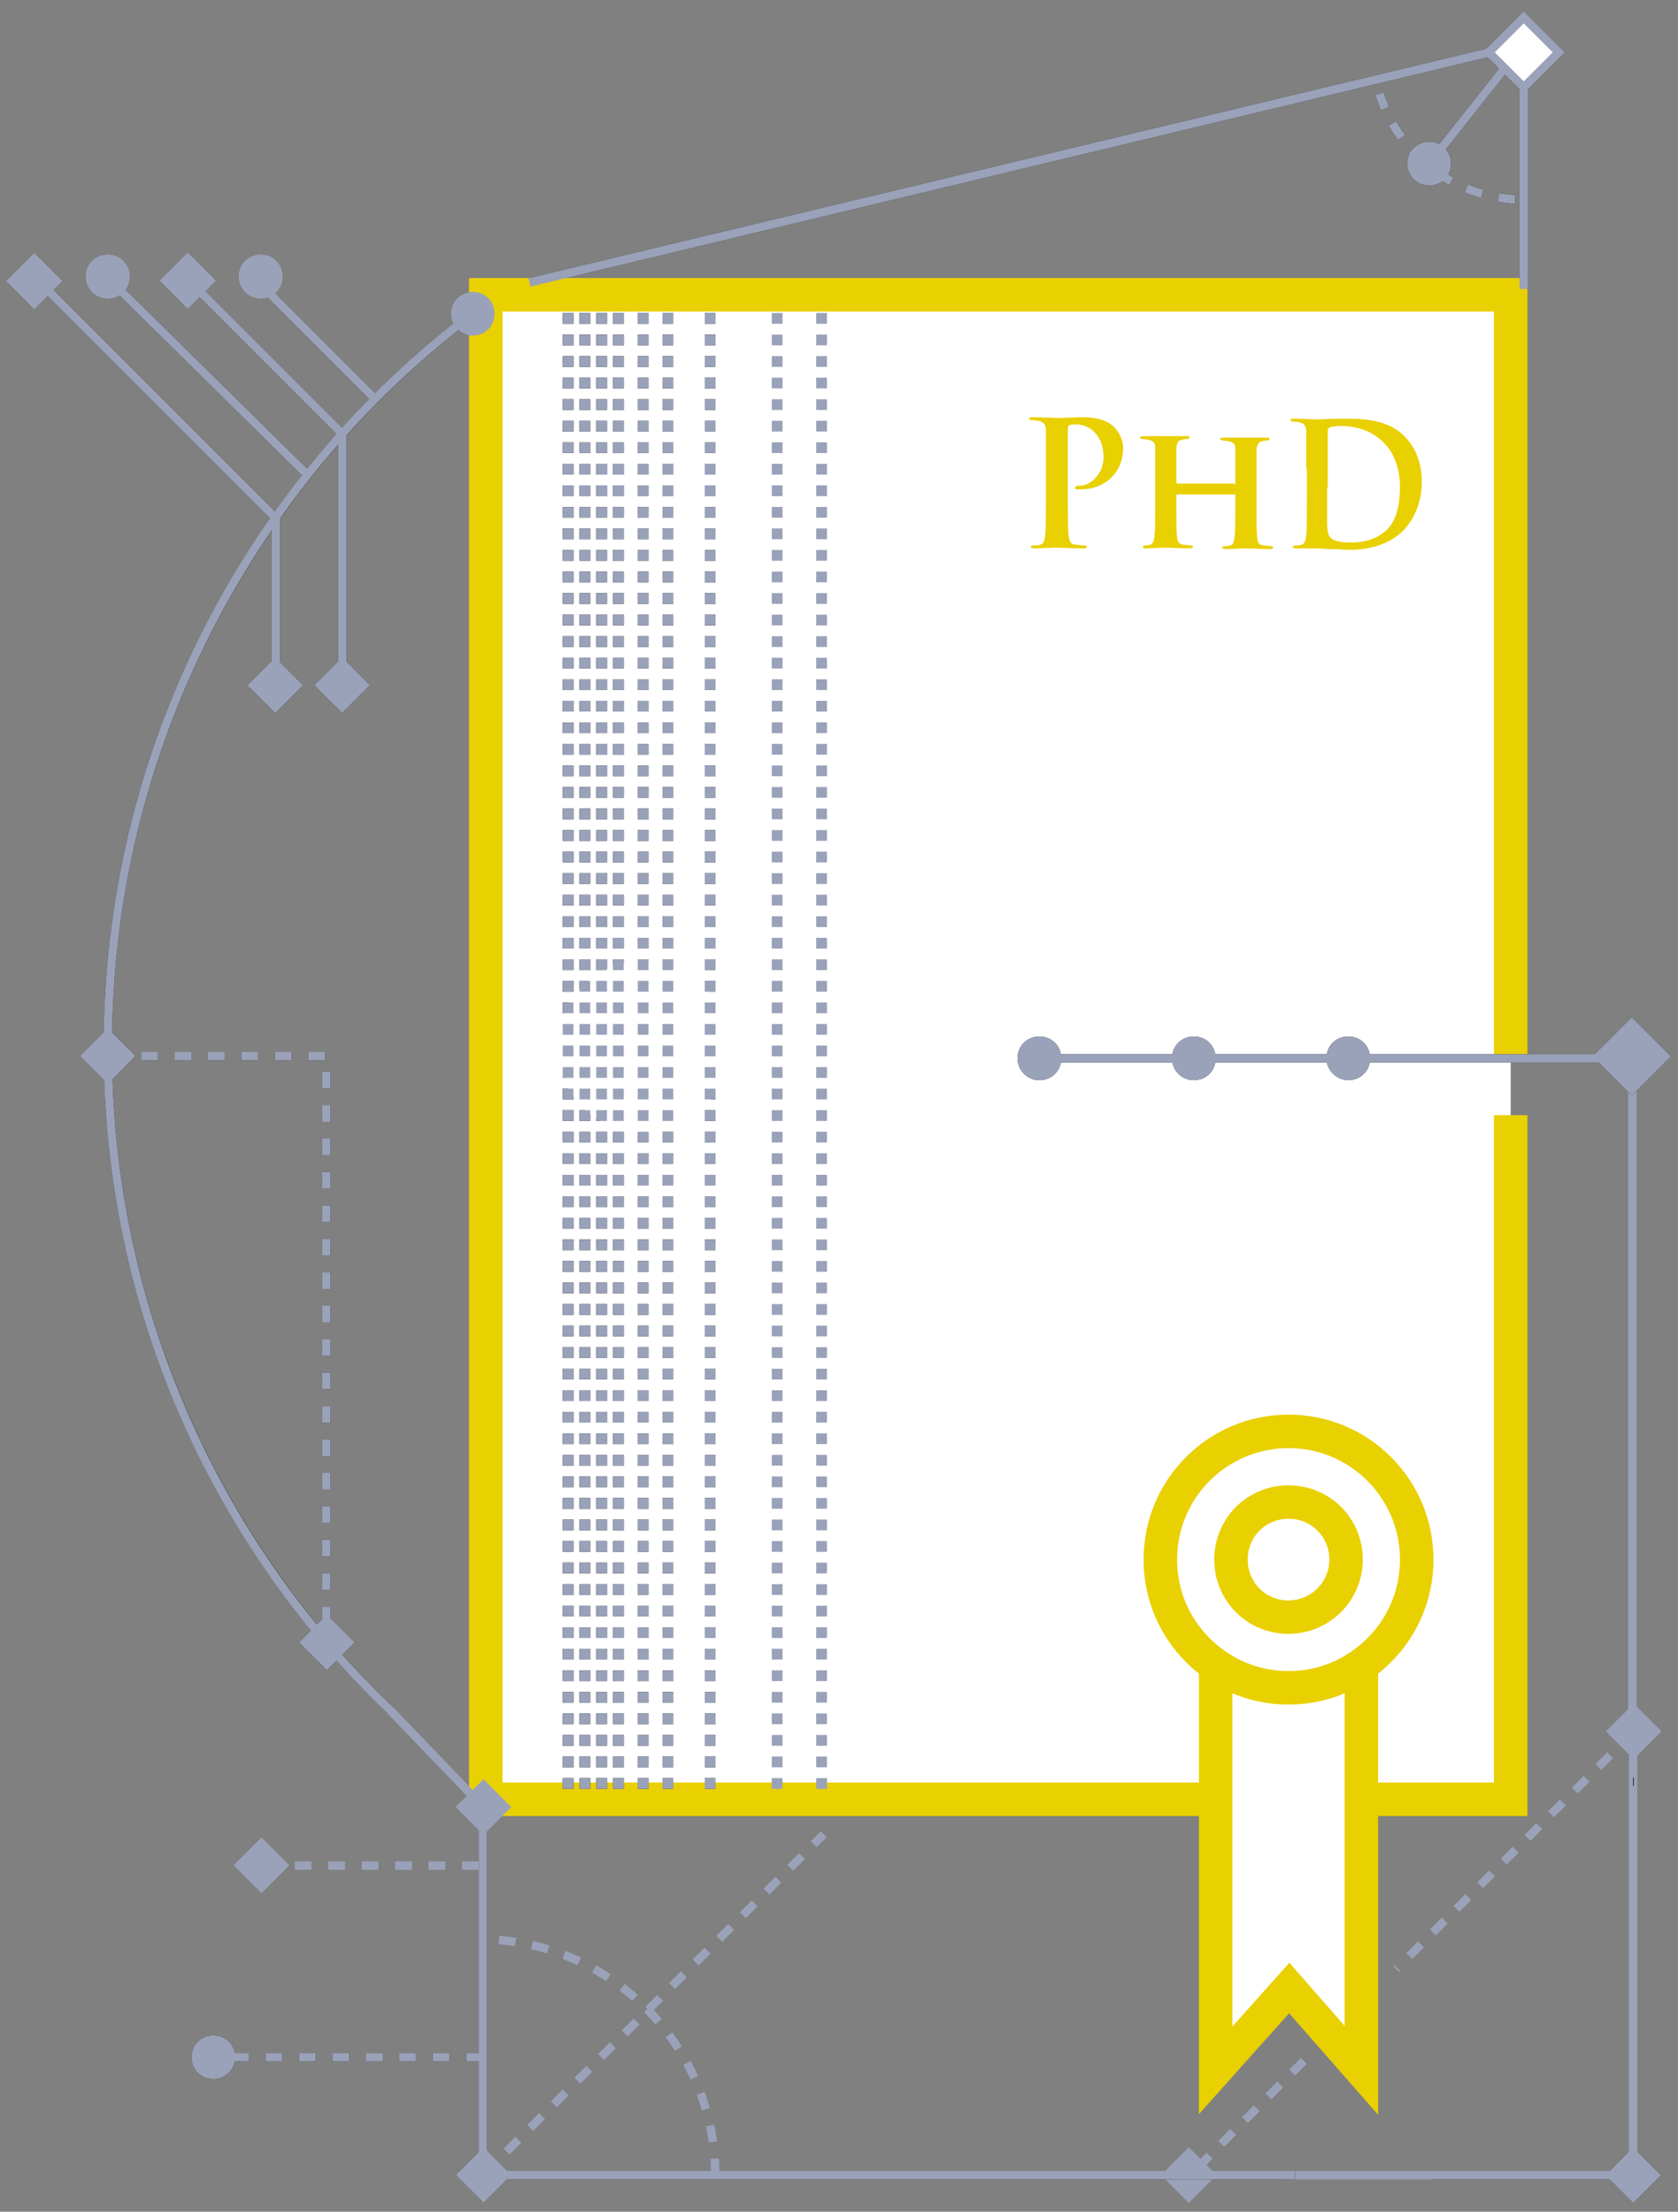 <?xml version="1.0" encoding="UTF-8"?>
<svg width="129px" height="170px" viewBox="0 0 129 170" version="1.1" xmlns="http://www.w3.org/2000/svg" xmlns:xlink="http://www.w3.org/1999/xlink">
    <rect x="0" y="0" width="129" height="170" fill="#808080" stroke="none"/>
    <title>Group 11 Copy</title>
    <g id="eUniv" stroke="none" stroke-width="1" fill="none" fill-rule="evenodd">
        <g id="Artboard" transform="translate(-118, -15)">
            <g id="Group-2" transform="translate(118.494, 16.331)">
                <rect id="Rectangle" fill="#9AA2B9" fill-rule="nonzero" transform="translate(2.138, 20.277) rotate(-45.016) translate(-2.138, -20.277) " x="0.626" y="18.765" width="3.024" height="3.024"></rect>
                <polyline id="Path" stroke="#1C1C1B" stroke-width="0.661" points="116.652 20.881 116.652 2.065 40.212 20.377"></polyline>
                <path d="M115.98,13.993 C111.052,13.713 106.964,10.409 105.564,5.873" id="Path" stroke="#1C1C1B" stroke-width="0.661" stroke-dasharray="1.285"></path>
                <path d="M34.164,22.785 C34.164,21.833 34.892,21.105 35.844,21.105 C36.796,21.105 37.524,21.833 37.524,22.785 C37.524,23.737 36.796,24.465 35.844,24.465 C34.892,24.465 34.164,23.681 34.164,22.785 Z" id="Path" fill="#1C1C1B" fill-rule="nonzero"></path>
                <path d="M6.108,19.929 C6.108,18.977 6.836,18.249 7.788,18.249 C8.74,18.249 9.468,18.977 9.468,19.929 C9.468,20.881 8.74,21.609 7.788,21.609 C6.836,21.609 6.108,20.825 6.108,19.929 Z" id="Path" fill="#9AA2B9" fill-rule="nonzero"></path>
                <rect id="Rectangle" fill="#9AA2B9" fill-rule="nonzero" transform="translate(13.941, 20.245) rotate(-45.016) translate(-13.941, -20.245) " x="12.429" y="18.733" width="3.024" height="3.024"></rect>
                <path d="M17.868,19.929 C17.868,18.977 18.596,18.249 19.548,18.249 C20.5,18.249 21.228,18.977 21.228,19.929 C21.228,20.881 20.5,21.609 19.548,21.609 C18.596,21.609 17.868,20.825 17.868,19.929 Z" id="Path" fill="#9AA2B9" fill-rule="nonzero"></path>
                <path d="M107.692,11.249 C107.692,10.297 108.42,9.569 109.372,9.569 C110.324,9.569 111.052,10.297 111.052,11.249 C111.052,12.201 110.324,12.929 109.372,12.929 C108.42,12.929 107.692,12.145 107.692,11.249 Z" id="Path" fill="#1C1C1B" fill-rule="nonzero"></path>
                <line x1="116.652" y1="2.065" x2="109.372" y2="11.249" id="Path" stroke="#1C1C1B" stroke-width="0.643"></line>
                <line x1="28.34" y1="29.337" x2="18.54" y2="19.537" id="Path" stroke="#1C1C1B" stroke-width="0.643"></line>
                <line x1="25.82" y1="32.025" x2="13.332" y2="19.537" id="Path" stroke="#1C1C1B" stroke-width="0.643"></line>
                <rect id="Rectangle" fill="#FFFFFF" fill-rule="nonzero" x="36.852" y="21.329" width="78.792" height="115.584"></rect>
                <polygon id="Path" fill="#E9D000" fill-rule="nonzero" points="114.356 84.385 114.356 135.681 38.14 135.681 38.14 22.617 114.356 22.617 114.356 79.849 116.932 79.849 116.932 20.041 35.564 20.041 35.564 138.257 116.932 138.257 116.932 84.385"></polygon>
                <line x1="48.948" y1="22.729" x2="48.948" y2="136.969" id="Path" stroke="#1C1C1B" stroke-width="0.828" stroke-dasharray="0.828"></line>
                <line x1="47.044" y1="22.729" x2="47.044" y2="136.969" id="Path" stroke="#1C1C1B" stroke-width="0.828" stroke-dasharray="0.828"></line>
                <line x1="45.756" y1="22.729" x2="45.756" y2="136.969" id="Path" stroke="#1C1C1B" stroke-width="0.828" stroke-dasharray="0.828"></line>
                <line x1="43.18" y1="22.729" x2="43.18" y2="136.969" id="Path" stroke="#1C1C1B" stroke-width="0.828" stroke-dasharray="0.828"></line>
                <line x1="44.468" y1="22.729" x2="44.468" y2="136.969" id="Path" stroke="#1C1C1B" stroke-width="0.828" stroke-dasharray="0.828"></line>
                <line x1="54.1" y1="22.729" x2="54.1" y2="136.969" id="Path" stroke="#1C1C1B" stroke-width="0.828" stroke-dasharray="0.828"></line>
                <line x1="59.252" y1="22.729" x2="59.252" y2="136.969" id="Path" stroke="#9AA2B9" stroke-width="0.828" stroke-dasharray="0.828"></line>
                <line x1="50.852" y1="22.729" x2="50.852" y2="136.969" id="Path" stroke="#1C1C1B" stroke-width="0.828" stroke-dasharray="0.828"></line>
                <path d="M55.556,79.121 C55.556,82.761 52.588,85.729 48.948,85.729 C45.308,85.729 42.34,82.761 42.34,79.121 C42.34,75.481 45.308,72.513 48.948,72.513 C52.588,72.513 55.556,75.481 55.556,79.121 Z" id="Path" fill="#FFFFFF" fill-rule="nonzero"></path>
                <path d="M29.516,130.137 C16.132,117.257 7.788,99.169 7.788,79.177 C7.788,56.161 18.82,35.721 35.844,22.785" id="Path" stroke="#1C1C1B" stroke-width="0.643"></path>
                <path d="M7.788,79.849 L24.588,79.849 L24.588,124.929" id="Path" stroke="#1C1C1B" stroke-width="0.643" stroke-dasharray="1.285"></path>
                <line x1="124.996" y1="133.049" x2="124.996" y2="79.849" id="Path" stroke="#9AA2B9" stroke-width="0.643"></line>
                <rect id="Rectangle" fill="#1C1C1B" fill-rule="nonzero" transform="translate(124.95, 79.868) rotate(-45.008) translate(-124.95, -79.868) " x="122.823" y="77.74" width="4.256" height="4.256"></rect>
                <rect id="Rectangle" fill="#1C1C1B" fill-rule="nonzero" transform="translate(7.785, 79.837) rotate(-45.016) translate(-7.785, -79.837) " x="6.273" y="78.325" width="3.024" height="3.024"></rect>
                <rect id="Rectangle" fill="#1C1C1B" fill-rule="nonzero" transform="translate(20.661, 51.345) rotate(-45.016) translate(-20.661, -51.345) " x="19.149" y="49.833" width="3.024" height="3.024"></rect>
                <rect id="Rectangle" fill="#1C1C1B" fill-rule="nonzero" transform="translate(25.807, 51.332) rotate(-45.016) translate(-25.807, -51.332) " x="24.295" y="49.82" width="3.024" height="3.024"></rect>
                <rect id="Rectangle" fill="#9AA2B9" fill-rule="nonzero" transform="translate(19.609, 142.04) rotate(-45.016) translate(-19.609, -142.04) " x="18.097" y="140.528" width="3.024" height="3.024"></rect>
                <rect id="Rectangle" fill="#1C1C1B" fill-rule="nonzero" transform="translate(24.633, 124.906) rotate(-45.016) translate(-24.633, -124.906) " x="23.121" y="123.394" width="3.024" height="3.024"></rect>
                <line x1="25.82" y1="32.025" x2="25.82" y2="52.017" id="Path" stroke="#1C1C1B" stroke-width="0.643"></line>
                <line x1="20.724" y1="52.017" x2="20.724" y2="38.409" id="Path" stroke="#1C1C1B" stroke-width="0.643"></line>
                <line x1="19.604" y1="142.065" x2="36.404" y2="142.065" id="Path" stroke="#9AA2B9" stroke-width="0.643" stroke-dasharray="1.285"></line>
                <line x1="23.02" y1="35.049" x2="7.564" y2="19.817" id="Path" stroke="#1C1C1B" stroke-width="0.643"></line>
                <line x1="20.724" y1="38.521" x2="2.132" y2="19.929" id="Path" stroke="#1C1C1B" stroke-width="0.643"></line>
                <line x1="123.596" y1="80.017" x2="79.412" y2="80.017" id="Path" stroke="#1C1C1B" stroke-width="0.643"></line>
                <path d="M89.604,80.017 C89.604,79.065 90.332,78.337 91.284,78.337 C92.236,78.337 92.964,79.065 92.964,80.017 C92.964,80.969 92.236,81.697 91.284,81.697 C90.332,81.697 89.604,80.913 89.604,80.017 Z" id="Path" fill="#1C1C1B" fill-rule="nonzero"></path>
                <path d="M101.476,80.017 C101.476,79.065 102.204,78.337 103.156,78.337 C104.108,78.337 104.836,79.065 104.836,80.017 C104.836,80.969 104.108,81.697 103.156,81.697 C102.26,81.697 101.476,80.913 101.476,80.017 Z" id="Path" fill="#1C1C1B" fill-rule="nonzero"></path>
                <path d="M77.732,80.017 C77.732,79.065 78.46,78.337 79.412,78.337 C80.364,78.337 81.092,79.065 81.092,80.017 C81.092,80.969 80.364,81.697 79.412,81.697 C78.46,81.697 77.732,80.913 77.732,80.017 Z" id="Path" fill="#1C1C1B" fill-rule="nonzero"></path>
                <rect id="Rectangle" stroke="#1C1C1B" stroke-width="0.661" fill="#FFFFFF" fill-rule="nonzero" transform="translate(116.647, 2.693) rotate(-44.992) translate(-116.647, -2.693) " x="114.743" y="0.789" width="3.808" height="3.808"></rect>
                <rect id="Rectangle" fill="#9AA2B9" fill-rule="nonzero" transform="translate(2.138, 20.277) rotate(-45.016) translate(-2.138, -20.277) " x="0.626" y="18.765" width="3.024" height="3.024"></rect>
                <polyline id="Path" stroke="#9AA2B9" stroke-width="0.661" points="116.652 20.881 116.652 2.065 40.212 20.377"></polyline>
                <path d="M115.98,13.993 C111.052,13.713 106.964,10.409 105.564,5.873" id="Path" stroke="#9AA2B9" stroke-width="0.661" stroke-dasharray="1.285"></path>
                <path d="M34.164,22.785 C34.164,21.833 34.892,21.105 35.844,21.105 C36.796,21.105 37.524,21.833 37.524,22.785 C37.524,23.737 36.796,24.465 35.844,24.465 C34.892,24.465 34.164,23.681 34.164,22.785 Z" id="Path" fill="#9AA2B9" fill-rule="nonzero"></path>
                <path d="M6.108,19.929 C6.108,18.977 6.836,18.249 7.788,18.249 C8.74,18.249 9.468,18.977 9.468,19.929 C9.468,20.881 8.74,21.609 7.788,21.609 C6.836,21.609 6.108,20.825 6.108,19.929 Z" id="Path" fill="#9AA2B9" fill-rule="nonzero"></path>
                <rect id="Rectangle" fill="#9AA2B9" fill-rule="nonzero" transform="translate(13.941, 20.245) rotate(-45.016) translate(-13.941, -20.245) " x="12.429" y="18.733" width="3.024" height="3.024"></rect>
                <path d="M17.868,19.929 C17.868,18.977 18.596,18.249 19.548,18.249 C20.5,18.249 21.228,18.977 21.228,19.929 C21.228,20.881 20.5,21.609 19.548,21.609 C18.596,21.609 17.868,20.825 17.868,19.929 Z" id="Path" fill="#9AA2B9" fill-rule="nonzero"></path>
                <path d="M107.692,11.249 C107.692,10.297 108.42,9.569 109.372,9.569 C110.324,9.569 111.052,10.297 111.052,11.249 C111.052,12.201 110.324,12.929 109.372,12.929 C108.42,12.929 107.692,12.145 107.692,11.249 Z" id="Path" fill="#9AA2B9" fill-rule="nonzero"></path>
                <line x1="116.652" y1="2.065" x2="109.372" y2="11.249" id="Path" stroke="#9AA2B9" stroke-width="0.643"></line>
                <line x1="28.34" y1="29.337" x2="18.54" y2="19.537" id="Path" stroke="#9AA2B9" stroke-width="0.643"></line>
                <line x1="25.82" y1="32.025" x2="13.332" y2="19.537" id="Path" stroke="#9AA2B9" stroke-width="0.643"></line>
                <line x1="48.948" y1="22.729" x2="48.948" y2="136.969" id="Path" stroke="#9AA2B9" stroke-width="0.828" stroke-dasharray="0.828"></line>
                <line x1="47.044" y1="22.729" x2="47.044" y2="136.969" id="Path" stroke="#9AA2B9" stroke-width="0.828" stroke-dasharray="0.828"></line>
                <line x1="45.756" y1="22.729" x2="45.756" y2="136.969" id="Path" stroke="#9AA2B9" stroke-width="0.828" stroke-dasharray="0.828"></line>
                <line x1="43.18" y1="22.729" x2="43.18" y2="136.969" id="Path" stroke="#9AA2B9" stroke-width="0.828" stroke-dasharray="0.828"></line>
                <line x1="44.468" y1="22.729" x2="44.468" y2="136.969" id="Path" stroke="#9AA2B9" stroke-width="0.828" stroke-dasharray="0.828"></line>
                <line x1="54.1" y1="22.729" x2="54.1" y2="136.969" id="Path" stroke="#9AA2B9" stroke-width="0.828" stroke-dasharray="0.828"></line>
                <line x1="62.668" y1="22.729" x2="62.668" y2="136.969" id="Path" stroke="#9AA2B9" stroke-width="0.828" stroke-dasharray="0.828"></line>
                <line x1="50.852" y1="22.729" x2="50.852" y2="136.969" id="Path" stroke="#9AA2B9" stroke-width="0.828" stroke-dasharray="0.828"></line>
                <path d="M35.844,22.785 C18.82,35.665 7.788,56.161 7.788,79.177 C7.788,99.225 16.132,117.313 29.516,130.137 L36.684,137.585" id="Path" stroke="#9AA2B9" stroke-width="0.643"></path>
                <path d="M7.788,79.849 L24.588,79.849 L24.588,124.929" id="Path" stroke="#9AA2B9" stroke-width="0.643" stroke-dasharray="1.285"></path>
                <rect id="Rectangle" fill="#9AA2B9" fill-rule="nonzero" transform="translate(124.95, 79.868) rotate(-45.008) translate(-124.95, -79.868) " x="122.823" y="77.74" width="4.256" height="4.256"></rect>
                <rect id="Rectangle" fill="#9AA2B9" fill-rule="nonzero" transform="translate(7.785, 79.837) rotate(-45.016) translate(-7.785, -79.837) " x="6.273" y="78.325" width="3.024" height="3.024"></rect>
                <rect id="Rectangle" fill="#9AA2B9" fill-rule="nonzero" transform="translate(20.661, 51.345) rotate(-45.016) translate(-20.661, -51.345) " x="19.149" y="49.833" width="3.024" height="3.024"></rect>
                <rect id="Rectangle" fill="#9AA2B9" fill-rule="nonzero" transform="translate(25.807, 51.332) rotate(-45.016) translate(-25.807, -51.332) " x="24.295" y="49.82" width="3.024" height="3.024"></rect>
                <rect id="Rectangle" fill="#9AA2B9" fill-rule="nonzero" transform="translate(24.633, 124.906) rotate(-45.016) translate(-24.633, -124.906) " x="23.121" y="123.394" width="3.024" height="3.024"></rect>
                <line x1="25.82" y1="32.025" x2="25.82" y2="52.017" id="Path" stroke="#9AA2B9" stroke-width="0.643"></line>
                <line x1="20.724" y1="52.017" x2="20.724" y2="38.409" id="Path" stroke="#9AA2B9" stroke-width="0.643"></line>
                <line x1="125.052" y1="165.865" x2="109.54" y2="165.865" id="Path" stroke="#1C1C1B" stroke-width="0.643"></line>
                <rect id="Rectangle" fill="#1C1C1B" fill-rule="nonzero" transform="translate(125.06, 165.861) rotate(-44.984) translate(-125.06, -165.861) " x="123.548" y="164.349" width="3.024" height="3.024"></rect>
                <rect id="Rectangle" fill="#9AA2B9" fill-rule="nonzero" transform="translate(90.898, 165.856) rotate(-44.984) translate(-90.898, -165.856) " x="89.386" y="164.344" width="3.024" height="3.024"></rect>
                <line x1="125.052" y1="165.865" x2="97.948" y2="165.865" id="Path" stroke="#9AA2B9" stroke-width="0.643"></line>
                <line x1="125.052" y1="130.361" x2="125.052" y2="165.865" id="Path" stroke="#9AA2B9" stroke-width="0.643"></line>
                <rect id="Rectangle" fill="#9AA2B9" fill-rule="nonzero" transform="translate(125.1, 131.75) rotate(-44.984) translate(-125.1, -131.75) " x="123.588" y="130.238" width="3.024" height="3.024"></rect>
                <rect id="Rectangle" fill="#9AA2B9" fill-rule="nonzero" transform="translate(125.06, 165.861) rotate(-44.984) translate(-125.06, -165.861) " x="123.548" y="164.349" width="3.024" height="3.024"></rect>
                <line x1="125.108" y1="135.625" x2="125.052" y2="135.625" id="Path" stroke="#1C1C1B" stroke-width="0.643" stroke-dasharray="1.285"></line>
                <polyline id="Path" stroke="#1C1C1B" stroke-width="0.643" points="99.068 165.865 36.628 165.865 36.628 137.585"></polyline>
                <path d="M54.492,165.865 C54.492,155.841 46.372,147.721 36.348,147.721" id="Path" stroke="#9AA2B9" stroke-width="0.643" stroke-dasharray="1.285"></path>
                <rect id="Rectangle" fill="#1C1C1B" fill-rule="nonzero" transform="translate(36.684, 165.84) rotate(-44.984) translate(-36.684, -165.84) " x="35.172" y="164.328" width="3.024" height="3.024"></rect>
                <line x1="36.628" y1="156.793" x2="14.228" y2="156.793" id="Path" stroke="#1C1C1B" stroke-width="0.643" stroke-dasharray="1.285"></line>
                <path d="M17.588,156.793 C17.588,155.841 16.86,155.113 15.908,155.113 C14.956,155.113 14.228,155.841 14.228,156.793 C14.228,157.745 14.956,158.473 15.908,158.473 C16.86,158.473 17.588,157.689 17.588,156.793 Z" id="Path" fill="#1C1C1B" fill-rule="nonzero"></path>
                <polyline id="Path" stroke="#9AA2B9" stroke-width="0.643" points="99.068 165.865 36.628 165.865 36.628 137.585"></polyline>
                <rect id="Rectangle" fill="#9AA2B9" fill-rule="nonzero" transform="translate(36.684, 165.84) rotate(-44.984) translate(-36.684, -165.84) " x="35.172" y="164.328" width="3.024" height="3.024"></rect>
                <rect id="Rectangle" fill="#9AA2B9" fill-rule="nonzero" transform="translate(36.673, 137.564) rotate(-44.984) translate(-36.673, -137.564) " x="35.161" y="136.052" width="3.024" height="3.024"></rect>
                <line x1="36.628" y1="156.793" x2="14.228" y2="156.793" id="Path" stroke="#9AA2B9" stroke-width="0.643" stroke-dasharray="1.285"></line>
                <path d="M17.588,156.793 C17.588,155.841 16.86,155.113 15.908,155.113 C14.956,155.113 14.228,155.841 14.228,156.793 C14.228,157.745 14.956,158.473 15.908,158.473 C16.86,158.473 17.588,157.689 17.588,156.793 Z" id="Path" fill="#9AA2B9" fill-rule="nonzero"></path>
                <line x1="23.02" y1="35.049" x2="7.564" y2="19.817" id="Path" stroke="#9AA2B9" stroke-width="0.643"></line>
                <line x1="20.724" y1="38.521" x2="2.132" y2="19.929" id="Path" stroke="#9AA2B9" stroke-width="0.643"></line>
                <line x1="123.596" y1="80.017" x2="79.412" y2="80.017" id="Path" stroke="#9AA2B9" stroke-width="0.643"></line>
                <path d="M89.604,80.017 C89.604,79.065 90.332,78.337 91.284,78.337 C92.236,78.337 92.964,79.065 92.964,80.017 C92.964,80.969 92.236,81.697 91.284,81.697 C90.332,81.697 89.604,80.913 89.604,80.017 Z" id="Path" fill="#9AA2B9" fill-rule="nonzero"></path>
                <path d="M101.476,80.017 C101.476,79.065 102.204,78.337 103.156,78.337 C104.108,78.337 104.836,79.065 104.836,80.017 C104.836,80.969 104.108,81.697 103.156,81.697 C102.26,81.697 101.476,80.913 101.476,80.017 Z" id="Path" fill="#9AA2B9" fill-rule="nonzero"></path>
                <path d="M77.732,80.017 C77.732,79.065 78.46,78.337 79.412,78.337 C80.364,78.337 81.092,79.065 81.092,80.017 C81.092,80.969 80.364,81.697 79.412,81.697 C78.46,81.697 77.732,80.913 77.732,80.017 Z" id="Path" fill="#9AA2B9" fill-rule="nonzero"></path>
                <rect id="Rectangle" stroke="#9AA2B9" stroke-width="0.661" fill="#FFFFFF" fill-rule="nonzero" transform="translate(116.647, 2.693) rotate(-44.992) translate(-116.647, -2.693) " x="114.743" y="0.789" width="3.808" height="3.808"></rect>
                <polygon id="Path" stroke="#E9D000" stroke-width="2.571" fill="#FFFFFF" fill-rule="nonzero" stroke-linecap="round" points="104.164 120.561 104.164 157.801 98.62 151.473 92.964 157.801 92.964 120.561"></polygon>
                <path d="M107.132,118.545 C107.132,123.249 103.324,127.113 98.564,127.113 C93.86,127.113 89.996,123.305 89.996,118.545 C89.996,113.841 93.804,109.977 98.564,109.977 C103.324,109.977 107.132,113.785 107.132,118.545 Z" id="Path" fill="#FFFFFF" fill-rule="nonzero"></path>
                <path d="M98.564,109.977 C103.268,109.977 107.132,113.785 107.132,118.545 C107.132,123.249 103.324,127.113 98.564,127.113 C93.86,127.113 89.996,123.305 89.996,118.545 C89.996,113.785 93.86,109.977 98.564,109.977 M98.564,107.401 C92.404,107.401 87.42,112.385 87.42,118.545 C87.42,124.705 92.404,129.689 98.564,129.689 C104.724,129.689 109.708,124.705 109.708,118.545 C109.708,112.385 104.724,107.401 98.564,107.401 L98.564,107.401 Z" id="Shape" fill="#E9D000" fill-rule="nonzero"></path>
                <path d="M98.564,114.121 C96.1,114.121 94.14,116.081 94.14,118.545 C94.14,121.009 96.1,122.969 98.564,122.969 C100.972,122.969 102.988,121.009 102.988,118.545 C102.988,116.081 101.028,114.121 98.564,114.121 Z" id="Path" stroke="#E9D000" stroke-width="2.571" fill="#FFFFFF" fill-rule="nonzero"></path>
                <line x1="99.74" y1="157.073" x2="91.004" y2="165.865" id="Path" stroke="#9AA2B9" stroke-width="0.643" stroke-dasharray="1.285"></line>
                <line x1="125.108" y1="131.761" x2="106.852" y2="150.017" id="Path" stroke="#9AA2B9" stroke-width="0.643" stroke-dasharray="1.285"></line>
                <line x1="36.628" y1="165.865" x2="62.836" y2="139.657" id="Path" stroke="#9AA2B9" stroke-width="0.643" stroke-dasharray="1.285"></line>
                <g id="Group" transform="translate(78.628, 30.737)" fill="#E9D000" fill-rule="nonzero">
                    <path d="M1.288,3.864 C1.288,1.848 1.288,1.456 1.288,1.064 C1.288,0.616 1.176,0.392 0.728,0.28 C0.616,0.28 0.392,0.224 0.224,0.224 C0.056,0.224 0,0.224 0,0.112 C0,0 0.112,0 0.28,0 C1.008,0 1.848,0.056 2.184,0.056 C2.744,0.056 3.528,0 4.088,0 C5.768,0 6.328,0.56 6.552,0.784 C6.832,1.064 7.224,1.68 7.224,2.352 C7.224,4.256 5.824,5.544 3.976,5.544 C3.92,5.544 3.752,5.544 3.696,5.544 C3.64,5.544 3.528,5.544 3.528,5.432 C3.528,5.32 3.64,5.264 3.92,5.264 C4.648,5.264 5.712,4.424 5.712,3.08 C5.712,2.632 5.656,1.736 4.928,1.064 C4.424,0.616 3.92,0.56 3.584,0.56 C3.36,0.56 3.192,0.56 3.08,0.616 C3.024,0.616 2.968,0.728 2.968,0.896 L2.968,6.216 C2.968,7.448 2.968,8.512 3.024,9.072 C3.08,9.464 3.136,9.744 3.528,9.8 C3.696,9.8 4.032,9.856 4.2,9.856 C4.368,9.856 4.424,9.912 4.424,9.968 C4.424,10.08 4.312,10.08 4.144,10.08 C3.248,10.08 2.408,10.024 2.072,10.024 C1.792,10.024 0.952,10.08 0.392,10.08 C0.224,10.08 0.112,10.024 0.112,9.968 C0.112,9.912 0.168,9.856 0.336,9.856 C0.56,9.856 0.672,9.856 0.84,9.8 C1.12,9.744 1.176,9.464 1.232,9.072 C1.288,8.512 1.288,7.448 1.288,6.216 L1.288,3.864 L1.288,3.864 Z" id="Path"></path>
                    <path d="M15.792,5.208 C15.792,5.208 15.848,5.208 15.848,5.152 L15.848,4.928 C15.848,3.192 15.848,2.8 15.848,2.464 C15.848,2.072 15.736,1.96 15.344,1.848 C15.232,1.848 15.064,1.792 14.896,1.792 C14.784,1.792 14.672,1.736 14.672,1.68 C14.672,1.624 14.728,1.568 14.952,1.568 C15.568,1.568 16.408,1.568 16.688,1.568 C16.968,1.568 17.752,1.568 18.2,1.568 C18.368,1.568 18.48,1.568 18.48,1.68 C18.48,1.736 18.424,1.792 18.256,1.792 C18.144,1.792 18.032,1.792 17.92,1.848 C17.64,1.904 17.528,2.072 17.472,2.464 C17.472,2.8 17.472,3.136 17.472,4.872 L17.472,6.888 C17.472,7.952 17.472,8.792 17.528,9.296 C17.584,9.632 17.64,9.8 17.976,9.856 C18.144,9.856 18.368,9.912 18.592,9.912 C18.704,9.912 18.76,9.968 18.76,10.024 C18.76,10.08 18.648,10.136 18.536,10.136 C17.752,10.136 17.024,10.08 16.688,10.08 C16.408,10.08 15.624,10.136 15.12,10.136 C14.952,10.136 14.84,10.08 14.84,10.024 C14.84,9.968 14.896,9.912 15.008,9.912 C15.176,9.912 15.344,9.912 15.456,9.856 C15.68,9.8 15.736,9.576 15.792,9.24 C15.848,8.736 15.848,7.896 15.848,6.832 L15.848,5.992 C15.848,5.936 15.792,5.936 15.792,5.936 L11.368,5.936 C11.312,5.936 11.312,5.936 11.312,5.992 L11.312,6.832 C11.312,7.896 11.312,8.736 11.368,9.24 C11.424,9.576 11.48,9.744 11.816,9.8 C11.984,9.8 12.264,9.856 12.432,9.856 C12.544,9.856 12.6,9.912 12.6,9.968 C12.6,10.024 12.488,10.08 12.376,10.08 C11.592,10.08 10.808,10.024 10.472,10.024 C10.192,10.024 9.408,10.08 8.96,10.08 C8.792,10.08 8.736,10.024 8.736,9.968 C8.736,9.912 8.792,9.856 8.904,9.856 C9.072,9.856 9.184,9.856 9.296,9.8 C9.52,9.744 9.576,9.52 9.632,9.184 C9.688,8.68 9.688,7.84 9.688,6.776 L9.688,4.76 C9.688,3.024 9.688,2.744 9.688,2.352 C9.688,1.96 9.576,1.848 9.184,1.736 C9.072,1.736 8.904,1.68 8.736,1.68 C8.624,1.68 8.512,1.624 8.512,1.568 C8.512,1.512 8.624,1.456 8.792,1.456 C9.408,1.456 10.192,1.456 10.528,1.456 C10.808,1.456 11.592,1.456 12.096,1.456 C12.264,1.456 12.32,1.456 12.32,1.568 C12.32,1.624 12.264,1.68 12.096,1.68 C11.984,1.68 11.872,1.68 11.76,1.736 C11.424,1.792 11.368,1.96 11.312,2.352 C11.312,2.688 11.312,3.136 11.312,4.816 L11.312,5.04 C11.312,5.096 11.368,5.096 11.368,5.096 L15.792,5.096 L15.792,5.208 Z" id="Path"></path>
                    <path d="M21.299,3.955 C21.299,1.95 21.299,1.56 21.299,1.17 C21.299,0.725 21.195,0.502 20.779,0.39 C20.676,0.39 20.468,0.335 20.312,0.335 C20.156,0.335 20.104,0.335 20.104,0.223 C20.104,0.112 20.208,0.112 20.364,0.112 C21.039,0.112 21.819,0.168 22.13,0.168 C22.494,0.168 23.273,0.112 24.053,0.112 C25.612,0.112 27.638,0.112 28.989,1.616 C29.612,2.284 30.184,3.398 30.184,4.957 C30.184,6.628 29.509,7.909 28.833,8.633 C28.262,9.245 26.963,10.192 24.676,10.192 C24.209,10.192 23.741,10.136 23.273,10.136 C22.806,10.136 22.39,10.081 22.078,10.081 C21.923,10.081 21.663,10.081 21.351,10.081 C21.091,10.081 20.728,10.081 20.52,10.081 C20.364,10.081 20.26,10.025 20.26,9.969 C20.26,9.914 20.312,9.858 20.468,9.858 C20.676,9.858 20.779,9.858 20.935,9.802 C21.195,9.746 21.247,9.468 21.299,9.078 C21.351,8.521 21.351,7.463 21.351,6.238 L21.351,3.955 L21.299,3.955 Z M22.904,5.406 C22.904,6.814 22.904,7.829 22.904,8.11 C22.904,8.449 22.955,8.956 23.058,9.125 C23.212,9.407 23.675,9.632 24.651,9.632 C25.884,9.632 26.706,9.35 27.476,8.674 C28.247,7.941 28.504,6.702 28.504,5.349 C28.504,3.659 27.836,2.532 27.322,2.024 C26.192,0.841 24.805,0.672 23.88,0.672 C23.623,0.672 23.161,0.728 23.11,0.785 C23.007,0.841 22.955,0.897 22.955,1.066 C22.955,1.517 22.955,2.701 22.955,3.715 L22.955,5.406 L22.904,5.406 Z" id="Shape"></path>
                </g>
            </g>
        </g>
    </g>
</svg>